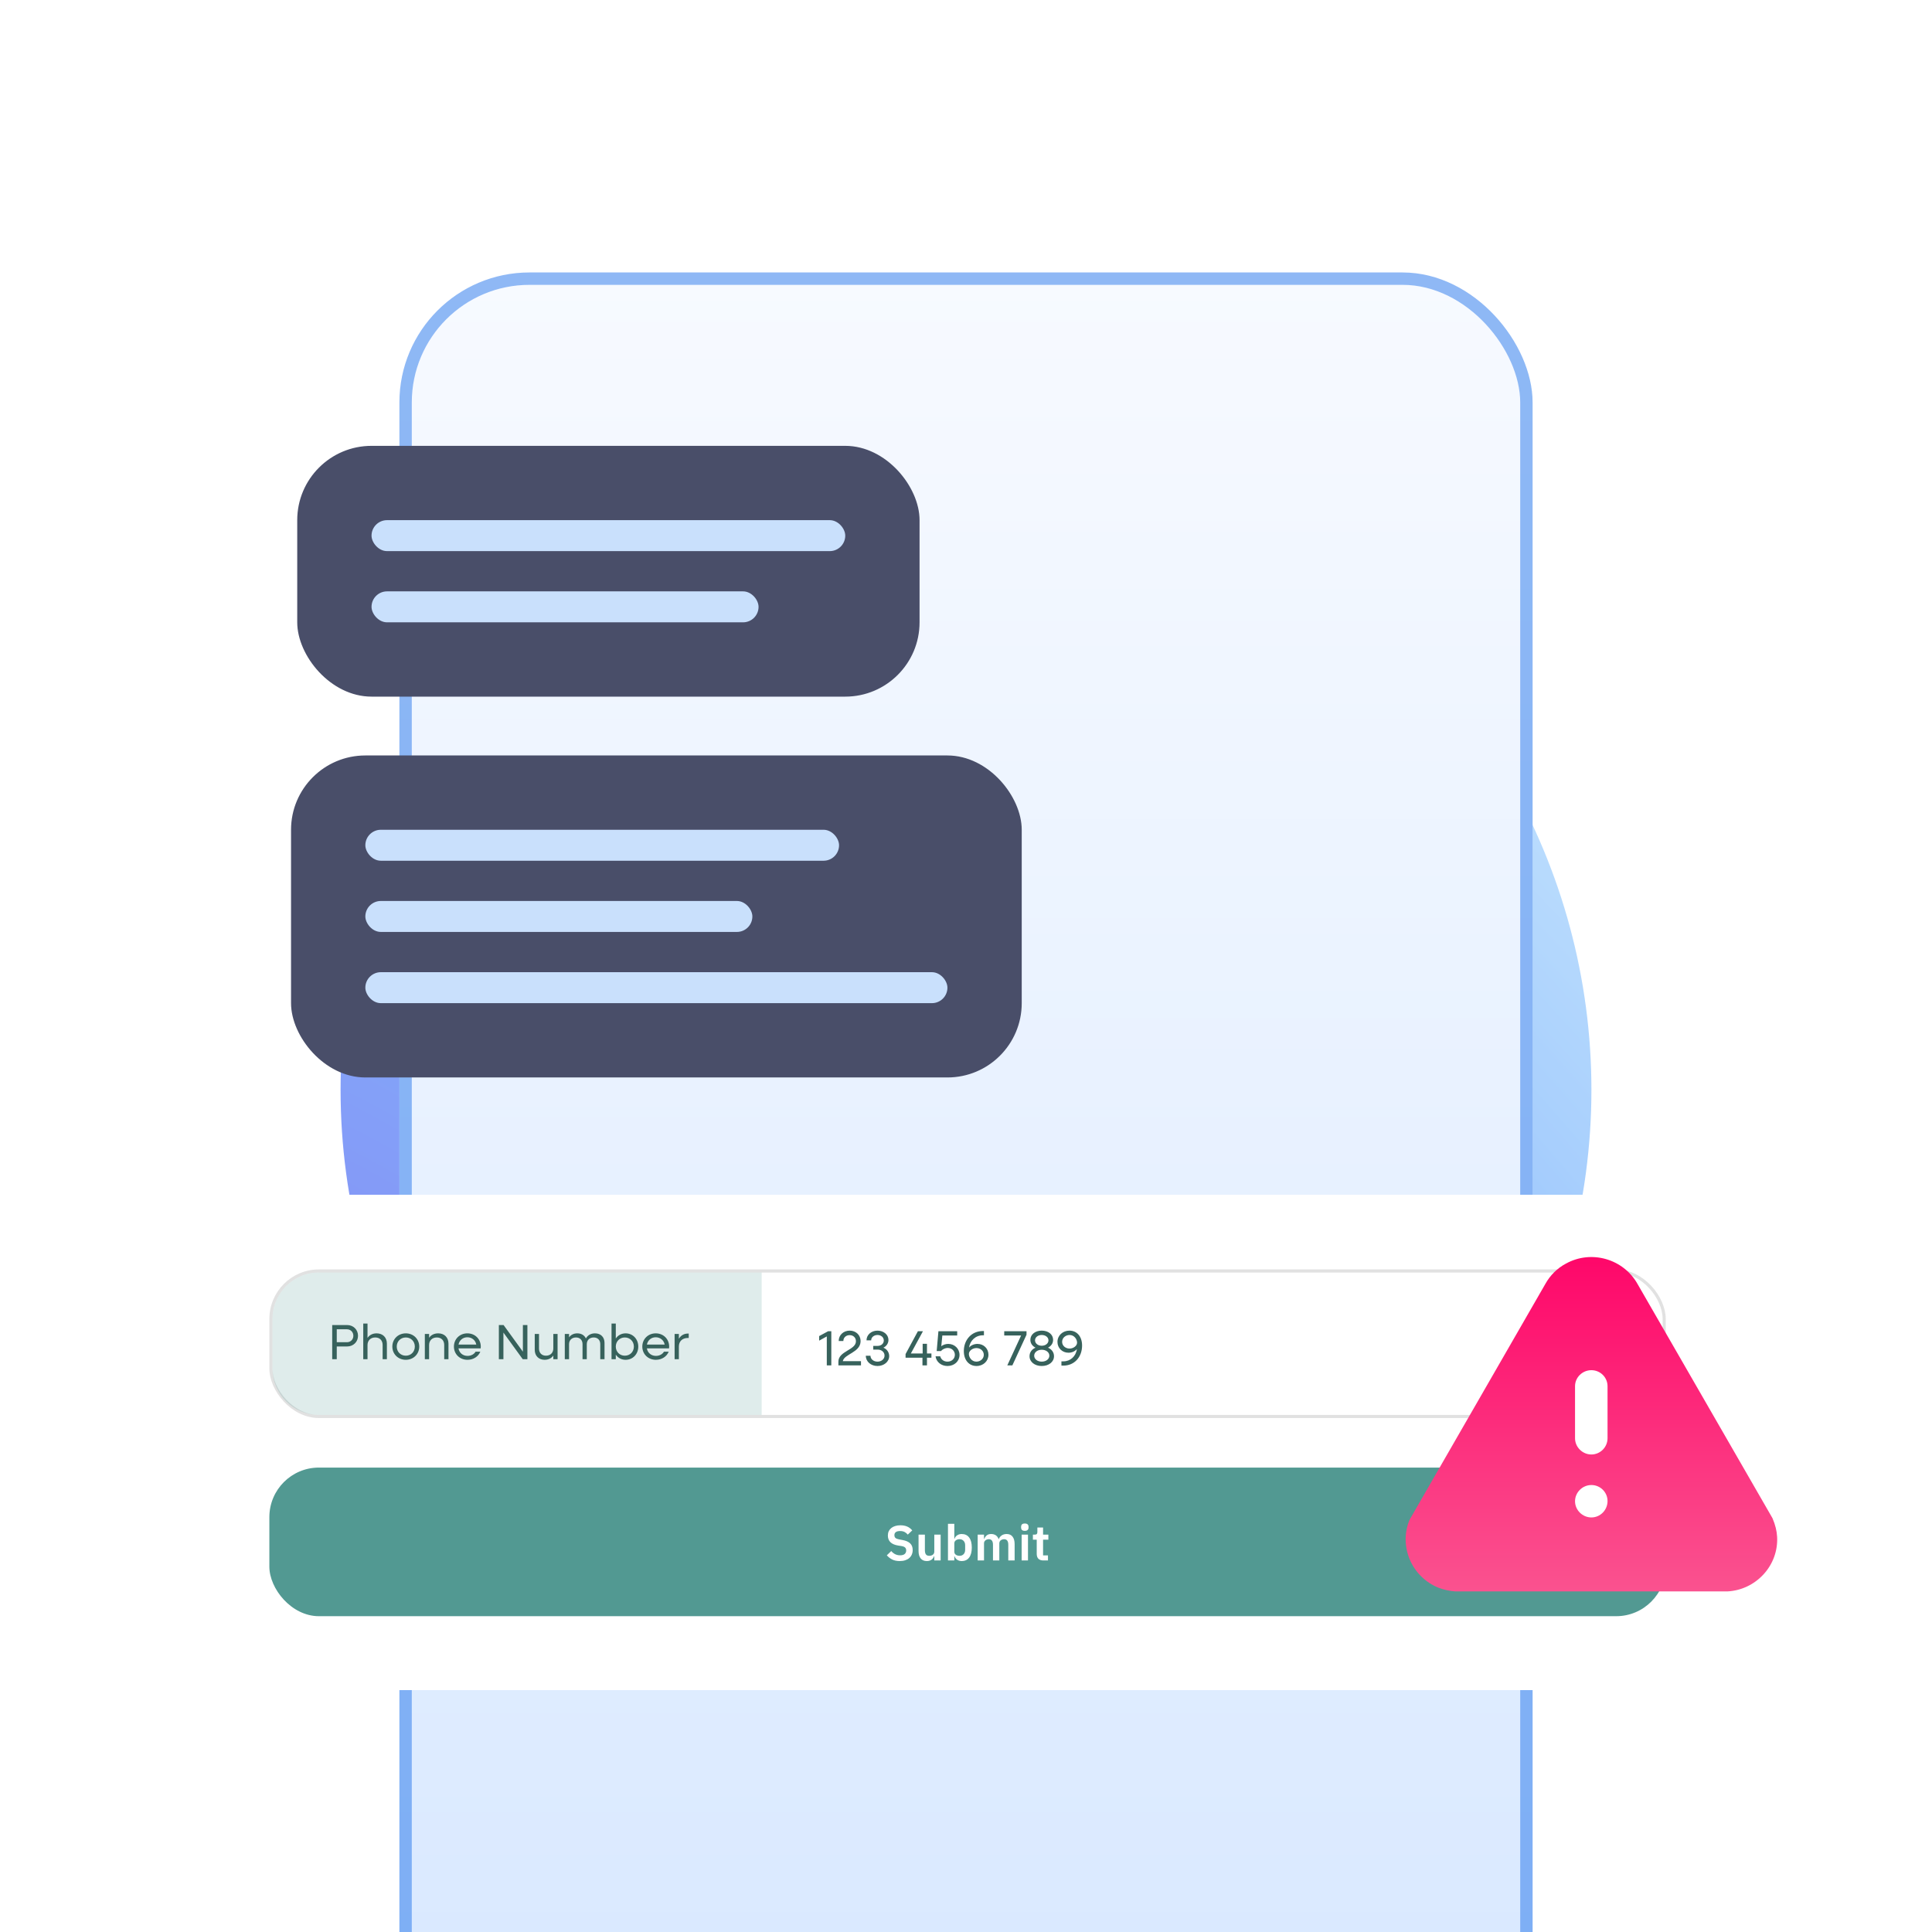 <svg width="624" height="624" viewBox="0 0 624 624" fill="none" xmlns="http://www.w3.org/2000/svg">
<g clip-path="url(#clip0_4624_17847)">
<g opacity="0.61" filter="url(#filter0_f_4624_17847)">
<circle cx="312" cy="352" r="202" fill="url(#paint0_radial_4624_17847)"/>
</g>
<rect x="129" y="88" width="366" height="686" rx="42" fill="url(#paint1_linear_4624_17847)"/>
<rect x="131" y="90" width="362" height="682" rx="40" stroke="#0B64E9" stroke-opacity="0.44" stroke-width="4"/>
<g filter="url(#filter1_d_4624_17847)">
<rect x="63" y="367" width="499" height="160" rx="24" fill="white" shape-rendering="crispEdges"/>
<rect x="87" y="455" width="451" height="48" rx="16" fill="#529992"/>
<path d="M290.589 485.192C289.629 485.192 288.813 485.021 288.141 484.68C287.479 484.339 286.909 483.891 286.429 483.336L287.853 481.96C288.237 482.408 288.663 482.749 289.133 482.984C289.613 483.219 290.141 483.336 290.717 483.336C291.367 483.336 291.858 483.197 292.189 482.92C292.519 482.632 292.685 482.248 292.685 481.768C292.685 481.395 292.578 481.091 292.365 480.856C292.151 480.621 291.751 480.451 291.165 480.344L290.109 480.184C287.879 479.832 286.765 478.749 286.765 476.936C286.765 476.435 286.855 475.981 287.037 475.576C287.229 475.171 287.501 474.824 287.853 474.536C288.205 474.248 288.626 474.029 289.117 473.88C289.618 473.72 290.183 473.64 290.813 473.64C291.655 473.64 292.391 473.779 293.021 474.056C293.65 474.333 294.189 474.744 294.637 475.288L293.197 476.648C292.919 476.307 292.583 476.029 292.189 475.816C291.794 475.603 291.298 475.496 290.701 475.496C290.093 475.496 289.634 475.613 289.325 475.848C289.026 476.072 288.877 476.392 288.877 476.808C288.877 477.235 288.999 477.549 289.245 477.752C289.49 477.955 289.885 478.104 290.429 478.2L291.469 478.392C292.599 478.595 293.431 478.957 293.965 479.48C294.509 479.992 294.781 480.712 294.781 481.64C294.781 482.173 294.685 482.659 294.493 483.096C294.311 483.523 294.039 483.896 293.677 484.216C293.325 484.525 292.887 484.765 292.365 484.936C291.853 485.107 291.261 485.192 290.589 485.192ZM301.762 483.608H301.682C301.607 483.821 301.506 484.024 301.378 484.216C301.261 484.397 301.106 484.563 300.914 484.712C300.733 484.861 300.509 484.979 300.242 485.064C299.986 485.149 299.687 485.192 299.346 485.192C298.482 485.192 297.821 484.909 297.362 484.344C296.903 483.779 296.674 482.973 296.674 481.928V476.648H298.722V481.72C298.722 482.296 298.834 482.739 299.058 483.048C299.282 483.347 299.639 483.496 300.13 483.496C300.333 483.496 300.53 483.469 300.722 483.416C300.925 483.363 301.101 483.283 301.25 483.176C301.399 483.059 301.522 482.92 301.618 482.76C301.714 482.589 301.762 482.392 301.762 482.168V476.648H303.81V485H301.762V483.608ZM306.176 473.16H308.224V478.024H308.288C308.438 477.544 308.72 477.165 309.136 476.888C309.552 476.6 310.038 476.456 310.592 476.456C311.659 476.456 312.47 476.835 313.024 477.592C313.59 478.339 313.872 479.411 313.872 480.808C313.872 482.216 313.59 483.299 313.024 484.056C312.47 484.813 311.659 485.192 310.592 485.192C310.038 485.192 309.552 485.048 309.136 484.76C308.731 484.472 308.448 484.088 308.288 483.608H308.224V485H306.176V473.16ZM309.936 483.496C310.47 483.496 310.902 483.32 311.232 482.968C311.563 482.616 311.728 482.141 311.728 481.544V480.104C311.728 479.507 311.563 479.032 311.232 478.68C310.902 478.317 310.47 478.136 309.936 478.136C309.446 478.136 309.035 478.259 308.704 478.504C308.384 478.749 308.224 479.075 308.224 479.48V482.136C308.224 482.573 308.384 482.909 308.704 483.144C309.035 483.379 309.446 483.496 309.936 483.496ZM315.77 485V476.648H317.818V478.04H317.898C318.058 477.603 318.314 477.229 318.666 476.92C319.018 476.611 319.509 476.456 320.138 476.456C320.714 476.456 321.21 476.595 321.626 476.872C322.042 477.149 322.351 477.571 322.554 478.136H322.586C322.735 477.667 323.029 477.272 323.466 476.952C323.914 476.621 324.474 476.456 325.146 476.456C325.967 476.456 326.597 476.739 327.034 477.304C327.482 477.869 327.706 478.675 327.706 479.72V485H325.658V479.928C325.658 478.733 325.21 478.136 324.314 478.136C324.111 478.136 323.914 478.168 323.722 478.232C323.541 478.285 323.375 478.371 323.226 478.488C323.087 478.595 322.975 478.733 322.89 478.904C322.805 479.064 322.762 479.256 322.762 479.48V485H320.714V479.928C320.714 478.733 320.266 478.136 319.37 478.136C319.178 478.136 318.986 478.168 318.794 478.232C318.613 478.285 318.447 478.371 318.298 478.488C318.159 478.595 318.042 478.733 317.946 478.904C317.861 479.064 317.818 479.256 317.818 479.48V485H315.77ZM330.997 475.432C330.57 475.432 330.261 475.336 330.069 475.144C329.888 474.952 329.797 474.707 329.797 474.408V474.088C329.797 473.789 329.888 473.544 330.069 473.352C330.261 473.16 330.57 473.064 330.997 473.064C331.413 473.064 331.717 473.16 331.909 473.352C332.101 473.544 332.197 473.789 332.197 474.088V474.408C332.197 474.707 332.101 474.952 331.909 475.144C331.717 475.336 331.413 475.432 330.997 475.432ZM329.973 476.648H332.021V485H329.973V476.648ZM337.003 485C336.299 485 335.76 484.819 335.387 484.456C335.024 484.083 334.843 483.555 334.843 482.872V478.28H333.611V476.648H334.251C334.56 476.648 334.768 476.579 334.875 476.44C334.992 476.291 335.051 476.072 335.051 475.784V474.36H336.891V476.648H338.603V478.28H336.891V483.368H338.475V485H337.003Z" fill="white"/>
<rect x="87.5" y="391.5" width="450" height="47" rx="15.5" fill="white" stroke="#E1E1E1"/>
<path d="M88 407C88 398.716 94.716 392 103 392H246V438H103C94.716 438 88 431.284 88 423V407Z" fill="#529992" fill-opacity="0.18"/>
<path d="M107.296 420V408.96H112.096C114.112 408.96 115.632 410.448 115.632 412.432C115.632 414.4 114.112 415.888 112.096 415.888H108.768V420H107.296ZM112.064 410.336H108.768V414.512H112.064C113.232 414.512 114.128 413.632 114.128 412.432C114.128 411.232 113.232 410.336 112.064 410.336ZM117.325 420V408.48H118.701V413.12C119.341 412.176 120.365 411.648 121.645 411.648C123.629 411.648 124.957 412.96 124.957 414.96V420H123.581V415.392C123.581 413.936 122.653 412.976 121.197 412.976C119.693 412.976 118.701 413.952 118.701 415.424V420H117.325ZM131.07 420.192C128.59 420.192 126.718 418.352 126.718 415.92C126.718 413.488 128.59 411.648 131.07 411.648C133.534 411.648 135.406 413.488 135.406 415.92C135.406 418.352 133.534 420.192 131.07 420.192ZM131.07 418.864C132.734 418.864 133.982 417.6 133.982 415.92C133.982 414.24 132.734 412.976 131.07 412.976C129.39 412.976 128.142 414.24 128.142 415.92C128.142 417.6 129.39 418.864 131.07 418.864ZM137.215 420V411.84H138.591V413.072C139.231 412.16 140.255 411.648 141.535 411.648C143.519 411.648 144.847 412.96 144.847 414.96V420H143.471V415.392C143.471 413.936 142.543 412.976 141.087 412.976C139.583 412.976 138.591 413.952 138.591 415.424V420H137.215ZM150.993 420.192C148.481 420.192 146.609 418.352 146.609 415.92C146.609 413.488 148.481 411.648 150.945 411.648C153.425 411.648 155.281 413.488 155.281 415.92C155.281 416.112 155.265 416.32 155.249 416.496H148.081C148.321 417.936 149.473 418.928 151.009 418.928C152.145 418.928 153.137 418.384 153.601 417.568H155.137C154.497 419.136 152.913 420.192 150.993 420.192ZM150.945 412.912C149.489 412.912 148.369 413.872 148.097 415.264H153.825C153.585 413.904 152.433 412.912 150.945 412.912ZM161.124 420V408.96H162.644L168.884 417.568V408.96H170.34V420H168.836L162.596 411.392V420H161.124ZM175.896 420.192C173.992 420.192 172.712 418.912 172.712 416.976V411.84H174.088V416.576C174.088 417.952 174.968 418.864 176.328 418.864C177.752 418.864 178.712 417.936 178.712 416.544V411.84H180.088V420H178.712V418.816C178.088 419.696 177.128 420.192 175.896 420.192ZM182.418 420V411.84H183.794V412.944C184.386 412.112 185.314 411.648 186.466 411.648C187.762 411.648 188.77 412.272 189.234 413.296C189.826 412.24 190.85 411.648 192.194 411.648C194.034 411.648 195.25 412.864 195.25 414.736V420H193.874V415.12C193.874 413.824 193.042 412.976 191.762 412.976C190.418 412.976 189.522 413.84 189.522 415.152V420H188.146V415.12C188.146 413.824 187.314 412.976 186.034 412.976C184.69 412.976 183.794 413.84 183.794 415.152V420H182.418ZM197.513 420V408.48H198.889V413.312C199.577 412.288 200.697 411.648 202.057 411.648C204.392 411.648 206.153 413.488 206.153 415.92C206.153 418.352 204.392 420.192 202.057 420.192C200.697 420.192 199.577 419.552 198.889 418.528V420H197.513ZM201.801 418.864C203.481 418.864 204.729 417.6 204.729 415.92C204.729 414.24 203.481 412.976 201.801 412.976C200.137 412.976 198.889 414.24 198.889 415.92C198.889 417.6 200.137 418.864 201.801 418.864ZM211.837 420.192C209.325 420.192 207.453 418.352 207.453 415.92C207.453 413.488 209.325 411.648 211.789 411.648C214.269 411.648 216.125 413.488 216.125 415.92C216.125 416.112 216.109 416.32 216.093 416.496H208.924C209.164 417.936 210.317 418.928 211.853 418.928C212.989 418.928 213.981 418.384 214.445 417.568H215.981C215.341 419.136 213.757 420.192 211.837 420.192ZM211.789 412.912C210.333 412.912 209.213 413.872 208.941 415.264H214.669C214.429 413.904 213.277 412.912 211.789 412.912ZM217.887 420V411.84H219.263V413.392C219.887 412.336 220.911 411.712 222.191 411.712H222.447V413.136H222.191C220.367 413.136 219.263 414.224 219.263 415.904V420H217.887Z" fill="#37625C"/>
<path d="M267.04 422V412.64L264.576 414V412.528L267.472 410.96H268.496V422H267.04ZM270.787 422V420.784C270.787 417.344 276.451 417.056 276.451 414.208C276.451 413.008 275.571 412.224 274.419 412.224C273.251 412.224 272.387 413.008 272.387 414.128H270.883C270.883 412.192 272.419 410.768 274.435 410.768C276.419 410.768 277.955 412.176 277.955 414.144C277.955 417.84 272.659 418.288 272.211 420.624H278.083V422H270.787ZM283.418 422.192C281.274 422.192 279.642 420.768 279.642 418.88H281.146C281.146 419.968 282.154 420.784 283.418 420.784C284.666 420.784 285.69 419.984 285.69 418.832C285.69 417.728 284.762 416.896 283.482 416.896H282.042V415.696H283.482C284.602 415.696 285.45 414.96 285.45 413.952C285.45 412.896 284.538 412.176 283.418 412.176C282.282 412.176 281.37 412.912 281.37 413.904H279.866C279.866 412.128 281.402 410.768 283.418 410.768C285.402 410.768 286.954 412.08 286.954 413.776C286.954 414.88 286.298 415.808 285.322 416.272C286.458 416.736 287.194 417.792 287.194 418.992C287.194 420.8 285.514 422.192 283.418 422.192ZM292.481 419.52V418.336L296.465 410.96H298.097L294.193 418.144H298.001V415.024H299.393V418.144H300.833V419.52H299.393V422H297.937V419.52H292.481ZM306.02 422.192C303.988 422.192 302.404 420.88 302.164 419.072H303.684C303.924 420.08 304.852 420.784 306.02 420.784C307.38 420.784 308.404 419.84 308.404 418.576C308.404 417.328 307.412 416.368 306.116 416.368C305.252 416.368 304.372 416.8 303.956 417.36H302.532L303.092 410.96H309.156V412.336H304.356L304.02 415.808C304.532 415.376 305.396 415.056 306.26 415.056C308.292 415.056 309.908 416.592 309.908 418.608C309.908 420.656 308.228 422.192 306.02 422.192ZM315.395 422.192C313.027 422.192 311.299 420.352 311.299 417.376C311.299 413.808 313.731 410.896 317.475 410.896H317.795V412.272H317.475C315.043 412.272 313.299 414.032 312.979 416.24C313.571 415.52 314.611 415.056 315.699 415.056C317.715 415.056 319.251 416.56 319.251 418.544C319.251 420.624 317.571 422.192 315.395 422.192ZM315.347 420.784C316.643 420.784 317.747 419.856 317.747 418.576C317.747 417.312 316.675 416.4 315.363 416.4C314.099 416.4 312.931 417.296 312.931 418.304C312.931 419.344 313.795 420.784 315.347 420.784ZM325.337 422L329.801 412.336H324.345V410.96H331.545V412.096L326.969 422H325.337ZM336.455 422.192C334.183 422.192 332.519 420.864 332.519 419.024C332.519 417.776 333.271 416.784 334.455 416.272C333.431 415.76 332.791 414.864 332.791 413.744C332.791 412 334.359 410.768 336.455 410.768C338.583 410.768 340.135 412 340.135 413.744C340.135 414.864 339.495 415.76 338.487 416.272C339.671 416.784 340.423 417.776 340.423 419.024C340.423 420.864 338.759 422.192 336.455 422.192ZM336.455 415.648C337.687 415.648 338.631 414.896 338.631 413.904C338.631 412.912 337.687 412.176 336.455 412.176C335.255 412.176 334.295 412.912 334.295 413.904C334.295 414.896 335.255 415.648 336.455 415.648ZM336.455 420.784C337.863 420.784 338.919 419.968 338.919 418.864C338.919 417.76 337.863 416.944 336.455 416.944C335.079 416.944 334.023 417.76 334.023 418.864C334.023 419.968 335.079 420.784 336.455 420.784ZM343.461 422.064H342.821V420.688H343.461C345.685 420.688 347.509 419.088 347.813 416.72C347.221 417.44 346.197 417.904 345.109 417.904C343.077 417.904 341.541 416.4 341.541 414.416C341.541 412.336 343.237 410.768 345.413 410.768C347.781 410.768 349.493 412.608 349.493 415.584C349.493 419.328 346.997 422.064 343.461 422.064ZM345.445 416.56C346.709 416.56 347.877 415.664 347.877 414.656C347.877 413.616 347.013 412.176 345.461 412.176C344.165 412.176 343.045 413.104 343.045 414.384C343.045 415.648 344.133 416.56 345.445 416.56Z" fill="#37625C"/>
</g>
<rect x="94" y="244" width="236" height="104" rx="24" fill="#494E69"/>
<rect x="118" y="268" width="153" height="10" rx="5" fill="#C9E0FC"/>
<rect x="118" y="291" width="125" height="10" rx="5" fill="#C9E0FC"/>
<rect x="118" y="314" width="188" height="10" rx="5" fill="#C9E0FC"/>
<rect x="96" y="144" width="201" height="81" rx="24" fill="#494E69"/>
<rect x="120" y="168" width="153" height="10" rx="5" fill="#C9E0FC"/>
<rect x="120" y="191" width="125" height="10" rx="5" fill="#C9E0FC"/>
<g filter="url(#filter2_dddd_4624_17847)">
<rect x="502" y="326" width="27" height="72" fill="white"/>
<path d="M505.767 309.119C513.926 304.594 524.304 307.567 528.864 315.653L572.476 391.343C573.436 393.603 573.856 395.44 573.976 397.348C574.216 401.807 572.656 406.141 569.597 409.477C566.537 412.8 562.398 414.762 557.899 415H470.073C468.214 414.887 466.354 414.465 464.614 413.811C455.916 410.303 451.717 400.434 455.256 391.878L499.169 315.599C500.668 312.918 502.948 310.605 505.767 309.119ZM513.986 380.636C511.107 380.636 508.707 383.014 508.707 385.874C508.707 388.721 511.107 391.105 513.986 391.105C516.866 391.105 519.205 388.721 519.205 385.808C519.205 382.96 516.866 380.636 513.986 380.636ZM513.986 343.542C511.107 343.542 508.707 345.855 508.707 348.715V365.534C508.707 368.388 511.107 370.772 513.986 370.772C516.866 370.772 519.205 368.388 519.205 365.534V348.715C519.205 345.855 516.866 343.542 513.986 343.542Z" fill="url(#paint2_linear_4624_17847)"/>
</g>
</g>
<defs>
<filter id="filter0_f_4624_17847" x="-19.1" y="20.9" width="662.2" height="662.2" filterUnits="userSpaceOnUse" color-interpolation-filters="sRGB">
<feFlood flood-opacity="0" result="BackgroundImageFix"/>
<feBlend mode="normal" in="SourceGraphic" in2="BackgroundImageFix" result="shape"/>
<feGaussianBlur stdDeviation="64.55" result="effect1_foregroundBlur_4624_17847"/>
</filter>
<filter id="filter1_d_4624_17847" x="33.1" y="356.1" width="558.8" height="219.8" filterUnits="userSpaceOnUse" color-interpolation-filters="sRGB">
<feFlood flood-opacity="0" result="BackgroundImageFix"/>
<feColorMatrix in="SourceAlpha" type="matrix" values="0 0 0 0 0 0 0 0 0 0 0 0 0 0 0 0 0 0 127 0" result="hardAlpha"/>
<feOffset dy="19"/>
<feGaussianBlur stdDeviation="14.95"/>
<feComposite in2="hardAlpha" operator="out"/>
<feColorMatrix type="matrix" values="0 0 0 0 0.468 0 0 0 0 0.636 0 0 0 0 0.888 0 0 0 0.39 0"/>
<feBlend mode="normal" in2="BackgroundImageFix" result="effect1_dropShadow_4624_17847"/>
<feBlend mode="normal" in="SourceGraphic" in2="effect1_dropShadow_4624_17847" result="shape"/>
</filter>
<filter id="filter2_dddd_4624_17847" x="433" y="303" width="162" height="186" filterUnits="userSpaceOnUse" color-interpolation-filters="sRGB">
<feFlood flood-opacity="0" result="BackgroundImageFix"/>
<feColorMatrix in="SourceAlpha" type="matrix" values="0 0 0 0 0 0 0 0 0 0 0 0 0 0 0 0 0 0 127 0" result="hardAlpha"/>
<feOffset dy="3"/>
<feGaussianBlur stdDeviation="3.5"/>
<feColorMatrix type="matrix" values="0 0 0 0 0 0 0 0 0 0 0 0 0 0 0 0 0 0 0.1 0"/>
<feBlend mode="normal" in2="BackgroundImageFix" result="effect1_dropShadow_4624_17847"/>
<feColorMatrix in="SourceAlpha" type="matrix" values="0 0 0 0 0 0 0 0 0 0 0 0 0 0 0 0 0 0 127 0" result="hardAlpha"/>
<feOffset dy="13"/>
<feGaussianBlur stdDeviation="6.5"/>
<feColorMatrix type="matrix" values="0 0 0 0 0 0 0 0 0 0 0 0 0 0 0 0 0 0 0.09 0"/>
<feBlend mode="normal" in2="effect1_dropShadow_4624_17847" result="effect2_dropShadow_4624_17847"/>
<feColorMatrix in="SourceAlpha" type="matrix" values="0 0 0 0 0 0 0 0 0 0 0 0 0 0 0 0 0 0 127 0" result="hardAlpha"/>
<feOffset dy="30"/>
<feGaussianBlur stdDeviation="9"/>
<feColorMatrix type="matrix" values="0 0 0 0 0 0 0 0 0 0 0 0 0 0 0 0 0 0 0.05 0"/>
<feBlend mode="normal" in2="effect2_dropShadow_4624_17847" result="effect3_dropShadow_4624_17847"/>
<feColorMatrix in="SourceAlpha" type="matrix" values="0 0 0 0 0 0 0 0 0 0 0 0 0 0 0 0 0 0 127 0" result="hardAlpha"/>
<feOffset dy="53"/>
<feGaussianBlur stdDeviation="10.5"/>
<feColorMatrix type="matrix" values="0 0 0 0 0 0 0 0 0 0 0 0 0 0 0 0 0 0 0.01 0"/>
<feBlend mode="normal" in2="effect3_dropShadow_4624_17847" result="effect4_dropShadow_4624_17847"/>
<feBlend mode="normal" in="SourceGraphic" in2="effect4_dropShadow_4624_17847" result="shape"/>
</filter>
<radialGradient id="paint0_radial_4624_17847" cx="0" cy="0" r="1" gradientUnits="userSpaceOnUse" gradientTransform="translate(96.08 607.737) rotate(-46.56) scale(630.404 1053.54)">
<stop stop-color="#391CE9"/>
<stop offset="0.509" stop-color="#3484F8"/>
<stop offset="1" stop-color="#BBE7FF"/>
</radialGradient>
<linearGradient id="paint1_linear_4624_17847" x1="312" y1="88" x2="312" y2="794.008" gradientUnits="userSpaceOnUse">
<stop stop-color="#F7FAFF"/>
<stop offset="1" stop-color="#D1E4FF"/>
</linearGradient>
<linearGradient id="paint2_linear_4624_17847" x1="514.001" y1="296.76" x2="514.001" y2="415" gradientUnits="userSpaceOnUse">
<stop stop-color="#FF0066"/>
<stop offset="1" stop-color="#FA528F"/>
</linearGradient>
<clipPath id="clip0_4624_17847">
<rect width="624" height="624" fill="white"/>
</clipPath>
</defs>
</svg>
